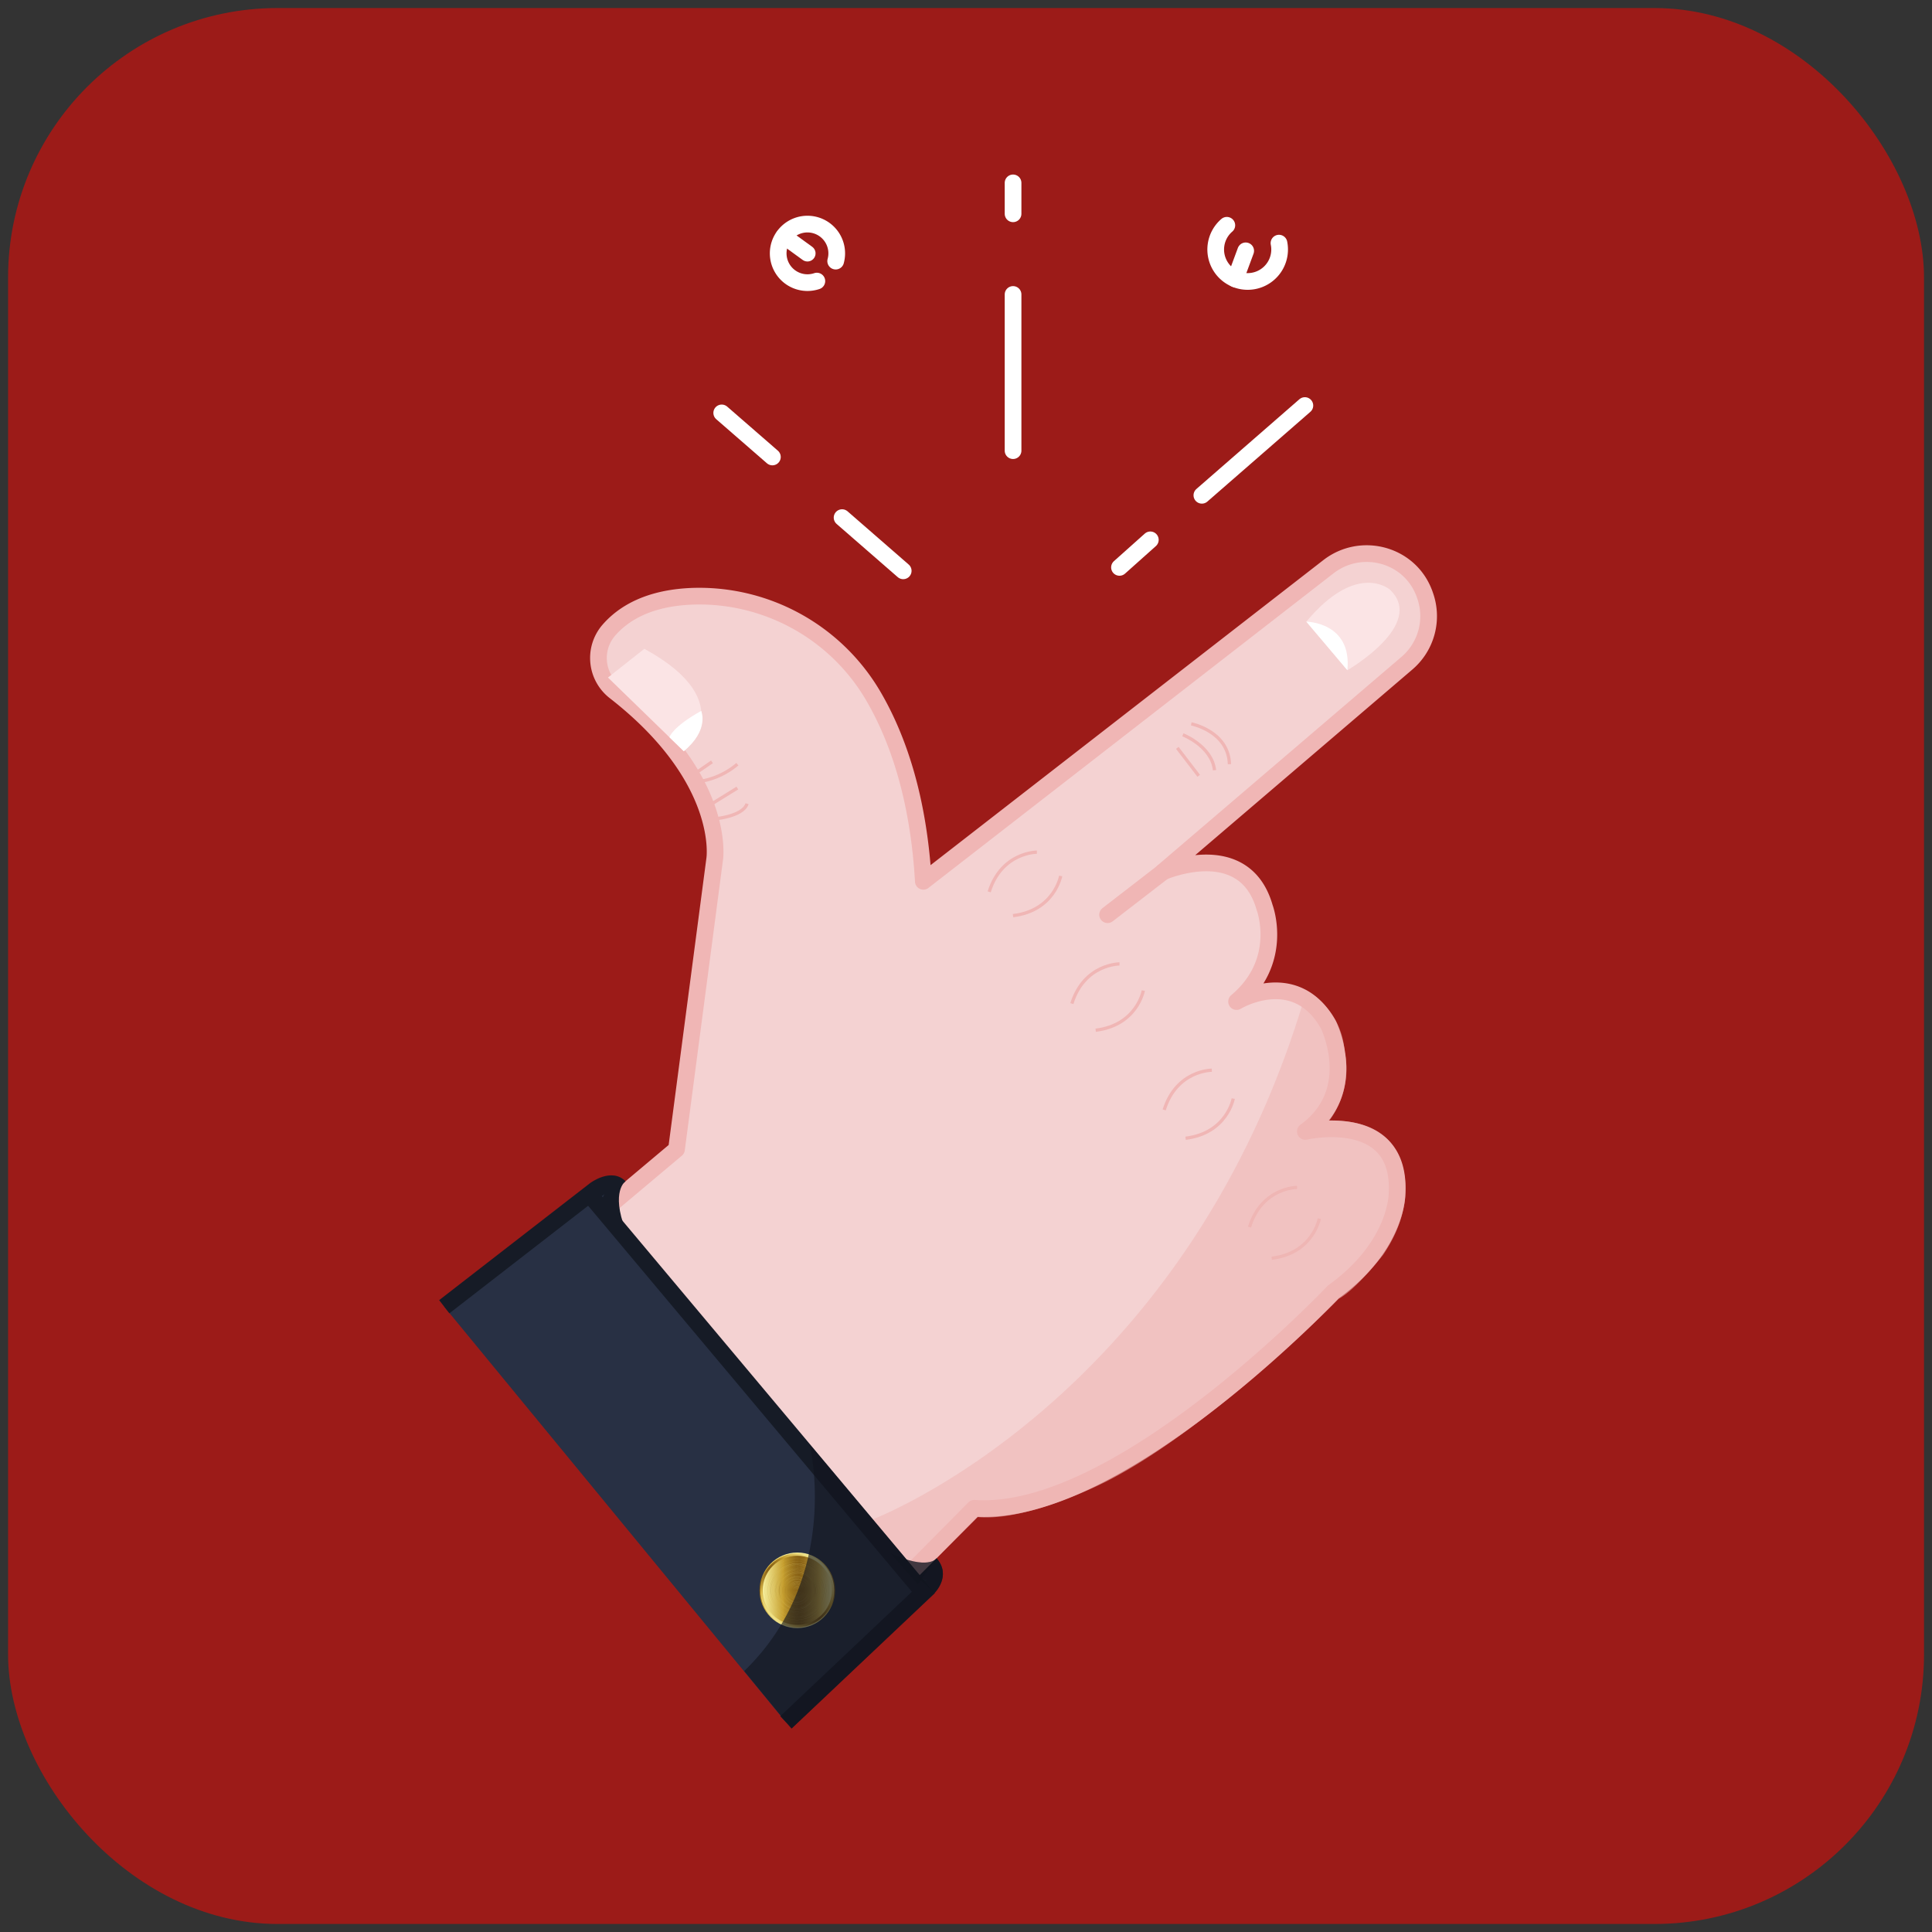 <svg xmlns="http://www.w3.org/2000/svg" xmlns:xlink="http://www.w3.org/1999/xlink" viewBox="0 0 1000 1000"><rect x="0" y="0" width="1000" height="1000" fill="#333333" stroke="none"/><defs><style>.cls-1{isolation:isolate;}.cls-2{fill:#9c1b18;}.cls-3{fill:#f4d2d2;}.cls-10,.cls-3{stroke:#f0b6b5;}.cls-3,.cls-4,.cls-65{stroke-linecap:round;}.cls-3,.cls-4{stroke-linejoin:round;}.cls-12,.cls-3,.cls-4{stroke-width:8.64px;}.cls-10,.cls-4,.cls-65{fill:none;}.cls-4,.cls-65{stroke:#fff;}.cls-5{fill:#161b26;}.cls-6{fill:#fbe4e5;}.cls-12,.cls-7{fill:#283044;}.cls-8{fill:#11141e;mix-blend-mode:soft-light;opacity:0.61;}.cls-9{fill:#fff;}.cls-10,.cls-12,.cls-65{stroke-miterlimit:10;}.cls-10{stroke-width:1.68px;}.cls-11{fill:#f0b6b5;mix-blend-mode:multiply;opacity:0.56;}.cls-12{stroke:#161b26;}.cls-13{fill:url(#linear-gradient);}.cls-14{fill:url(#linear-gradient-2);}.cls-15{fill:url(#linear-gradient-3);}.cls-16{opacity:0.4;}.cls-17{fill:url(#linear-gradient-4);}.cls-18{fill:url(#linear-gradient-5);}.cls-19{fill:url(#linear-gradient-6);}.cls-20{fill:url(#linear-gradient-7);}.cls-21{fill:url(#linear-gradient-8);}.cls-22{fill:url(#linear-gradient-9);}.cls-23{fill:url(#linear-gradient-10);}.cls-24{fill:url(#linear-gradient-11);}.cls-25{fill:url(#linear-gradient-12);}.cls-26{fill:url(#linear-gradient-13);}.cls-27{fill:url(#linear-gradient-14);}.cls-28{fill:url(#linear-gradient-15);}.cls-29{fill:url(#linear-gradient-16);}.cls-30{fill:url(#linear-gradient-17);}.cls-31{fill:url(#linear-gradient-18);}.cls-32{fill:url(#linear-gradient-19);}.cls-33{fill:url(#linear-gradient-20);}.cls-34{fill:url(#linear-gradient-21);}.cls-35{fill:url(#linear-gradient-22);}.cls-36{fill:url(#linear-gradient-23);}.cls-37{fill:url(#linear-gradient-24);}.cls-38{fill:url(#linear-gradient-25);}.cls-39{fill:url(#linear-gradient-26);}.cls-40{fill:url(#linear-gradient-27);}.cls-41{fill:url(#linear-gradient-28);}.cls-42{fill:url(#linear-gradient-29);}.cls-43{fill:url(#linear-gradient-30);}.cls-44{fill:url(#linear-gradient-31);}.cls-45{fill:url(#linear-gradient-32);}.cls-46{fill:url(#linear-gradient-33);}.cls-47{fill:url(#linear-gradient-34);}.cls-48{fill:url(#linear-gradient-35);}.cls-49{fill:url(#linear-gradient-36);}.cls-50{fill:url(#linear-gradient-37);}.cls-51{fill:url(#linear-gradient-38);}.cls-52{fill:url(#linear-gradient-39);}.cls-53{fill:url(#linear-gradient-40);}.cls-54{fill:url(#linear-gradient-41);}.cls-55{fill:url(#linear-gradient-42);}.cls-56{fill:url(#linear-gradient-43);}.cls-57{fill:url(#linear-gradient-44);}.cls-58{fill:url(#linear-gradient-45);}.cls-59{fill:url(#linear-gradient-46);}.cls-60{fill:url(#linear-gradient-47);}.cls-61{fill:url(#linear-gradient-48);}.cls-62{fill:url(#linear-gradient-49);}.cls-63{fill:url(#linear-gradient-50);}.cls-64{fill:url(#linear-gradient-51);}.cls-65{stroke-width:8.4px;}</style><linearGradient id="linear-gradient" x1="412.67" y1="842.13" x2="412.67" y2="803.81" gradientUnits="userSpaceOnUse"><stop offset="0" stop-color="#f7f09d"></stop><stop offset="0.17" stop-color="#dcc360"></stop><stop offset="0.3" stop-color="#c59e2e"></stop><stop offset="0.32" stop-color="#bb942a"></stop><stop offset="0.41" stop-color="#9f781e"></stop><stop offset="0.48" stop-color="#8e6717"></stop><stop offset="0.53" stop-color="#886114"></stop><stop offset="0.59" stop-color="#906919"></stop><stop offset="0.67" stop-color="#a47f26"></stop><stop offset="0.78" stop-color="#c6a33c"></stop><stop offset="0.83" stop-color="#dab849"></stop><stop offset="1" stop-color="#f7f09d"></stop></linearGradient><linearGradient id="linear-gradient-2" x1="425.75" y1="810.08" x2="398.25" y2="837.57" xlink:href="#linear-gradient"></linearGradient><linearGradient id="linear-gradient-3" x1="394.77" y1="823.15" x2="430.58" y2="823.15" xlink:href="#linear-gradient"></linearGradient><linearGradient id="linear-gradient-4" x1="412.52" y1="839.31" x2="412.52" y2="807.3" xlink:href="#linear-gradient"></linearGradient><linearGradient id="linear-gradient-5" x1="412.52" y1="839.94" x2="412.52" y2="806.67" xlink:href="#linear-gradient"></linearGradient><linearGradient id="linear-gradient-6" x1="412.52" y1="838.44" x2="412.52" y2="808.17" xlink:href="#linear-gradient"></linearGradient><linearGradient id="linear-gradient-7" x1="412.52" y1="837.35" x2="412.52" y2="809.26" xlink:href="#linear-gradient"></linearGradient><linearGradient id="linear-gradient-8" x1="412.52" y1="836.68" x2="412.52" y2="809.93" xlink:href="#linear-gradient"></linearGradient><linearGradient id="linear-gradient-9" x1="412.52" y1="838.45" x2="412.52" y2="808.16" xlink:href="#linear-gradient"></linearGradient><linearGradient id="linear-gradient-10" x1="412.52" y1="837.33" x2="412.52" y2="809.28" xlink:href="#linear-gradient"></linearGradient><linearGradient id="linear-gradient-11" x1="412.52" y1="837.33" x2="412.52" y2="809.28" xlink:href="#linear-gradient"></linearGradient><linearGradient id="linear-gradient-12" x1="412.52" y1="837.29" x2="412.52" y2="809.32" xlink:href="#linear-gradient"></linearGradient><linearGradient id="linear-gradient-13" x1="412.52" y1="836.79" x2="412.52" y2="809.81" xlink:href="#linear-gradient"></linearGradient><linearGradient id="linear-gradient-14" x1="412.52" y1="836.03" x2="412.52" y2="810.58" xlink:href="#linear-gradient"></linearGradient><linearGradient id="linear-gradient-15" x1="412.52" y1="835.31" x2="412.52" y2="811.3" xlink:href="#linear-gradient"></linearGradient><linearGradient id="linear-gradient-16" x1="412.52" y1="834.92" x2="412.52" y2="811.69" xlink:href="#linear-gradient"></linearGradient><linearGradient id="linear-gradient-17" x1="412.52" y1="835.24" x2="412.52" y2="811.36" xlink:href="#linear-gradient"></linearGradient><linearGradient id="linear-gradient-18" x1="412.52" y1="834.65" x2="412.52" y2="811.96" xlink:href="#linear-gradient"></linearGradient><linearGradient id="linear-gradient-19" x1="412.52" y1="833.66" x2="412.52" y2="812.95" xlink:href="#linear-gradient"></linearGradient><linearGradient id="linear-gradient-20" x1="412.52" y1="834.3" x2="412.52" y2="812.31" xlink:href="#linear-gradient"></linearGradient><linearGradient id="linear-gradient-21" x1="412.52" y1="834.06" x2="412.52" y2="812.55" xlink:href="#linear-gradient"></linearGradient><linearGradient id="linear-gradient-22" x1="412.52" y1="832.55" x2="412.52" y2="814.06" xlink:href="#linear-gradient"></linearGradient><linearGradient id="linear-gradient-23" x1="412.52" y1="833.03" x2="412.52" y2="813.58" xlink:href="#linear-gradient"></linearGradient><linearGradient id="linear-gradient-24" x1="412.52" y1="833.13" x2="412.52" y2="813.48" xlink:href="#linear-gradient"></linearGradient><linearGradient id="linear-gradient-25" x1="412.52" y1="832.75" x2="412.52" y2="813.86" xlink:href="#linear-gradient"></linearGradient><linearGradient id="linear-gradient-26" x1="412.52" y1="832.57" x2="412.52" y2="814.04" xlink:href="#linear-gradient"></linearGradient><linearGradient id="linear-gradient-27" x1="412.52" y1="831.99" x2="412.52" y2="814.62" xlink:href="#linear-gradient"></linearGradient><linearGradient id="linear-gradient-28" x1="412.52" y1="830.41" x2="412.52" y2="816.2" xlink:href="#linear-gradient"></linearGradient><linearGradient id="linear-gradient-29" x1="412.52" y1="830.83" x2="412.52" y2="815.78" xlink:href="#linear-gradient"></linearGradient><linearGradient id="linear-gradient-30" x1="412.52" y1="830.48" x2="412.52" y2="816.13" xlink:href="#linear-gradient"></linearGradient><linearGradient id="linear-gradient-31" x1="412.52" y1="830.06" x2="412.52" y2="816.55" xlink:href="#linear-gradient"></linearGradient><linearGradient id="linear-gradient-32" x1="412.52" y1="829.56" x2="412.52" y2="817.05" xlink:href="#linear-gradient"></linearGradient><linearGradient id="linear-gradient-33" x1="412.52" y1="829.37" x2="412.52" y2="817.24" xlink:href="#linear-gradient"></linearGradient><linearGradient id="linear-gradient-34" x1="412.52" y1="829.08" x2="412.52" y2="817.52" xlink:href="#linear-gradient"></linearGradient><linearGradient id="linear-gradient-35" x1="412.52" y1="828.86" x2="412.52" y2="817.75" xlink:href="#linear-gradient"></linearGradient><linearGradient id="linear-gradient-36" x1="412.52" y1="828.14" x2="412.52" y2="818.47" xlink:href="#linear-gradient"></linearGradient><linearGradient id="linear-gradient-37" x1="412.52" y1="828.03" x2="412.52" y2="818.58" xlink:href="#linear-gradient"></linearGradient><linearGradient id="linear-gradient-38" x1="412.52" y1="827.56" x2="412.52" y2="819.04" xlink:href="#linear-gradient"></linearGradient><linearGradient id="linear-gradient-39" x1="412.52" y1="827.5" x2="412.52" y2="819.11" xlink:href="#linear-gradient"></linearGradient><linearGradient id="linear-gradient-40" x1="412.52" y1="827.07" x2="412.52" y2="819.53" xlink:href="#linear-gradient"></linearGradient><linearGradient id="linear-gradient-41" x1="412.52" y1="827.01" x2="412.52" y2="819.6" xlink:href="#linear-gradient"></linearGradient><linearGradient id="linear-gradient-42" x1="412.52" y1="826.67" x2="412.52" y2="819.94" xlink:href="#linear-gradient"></linearGradient><linearGradient id="linear-gradient-43" x1="412.52" y1="826.5" x2="412.52" y2="820.1" xlink:href="#linear-gradient"></linearGradient><linearGradient id="linear-gradient-44" x1="412.52" y1="826.13" x2="412.52" y2="820.48" xlink:href="#linear-gradient"></linearGradient><linearGradient id="linear-gradient-45" x1="412.52" y1="825.67" x2="412.52" y2="820.93" xlink:href="#linear-gradient"></linearGradient><linearGradient id="linear-gradient-46" x1="412.52" y1="825.27" x2="412.52" y2="821.33" xlink:href="#linear-gradient"></linearGradient><linearGradient id="linear-gradient-47" x1="412.52" y1="825.07" x2="412.52" y2="821.54" xlink:href="#linear-gradient"></linearGradient><linearGradient id="linear-gradient-48" x1="412.52" y1="824.66" x2="412.52" y2="821.95" xlink:href="#linear-gradient"></linearGradient><linearGradient id="linear-gradient-49" x1="412.52" y1="824.41" x2="412.52" y2="822.2" xlink:href="#linear-gradient"></linearGradient><linearGradient id="linear-gradient-50" x1="412.52" y1="823.97" x2="412.52" y2="822.64" xlink:href="#linear-gradient"></linearGradient><linearGradient id="linear-gradient-51" x1="412.52" y1="823.67" x2="412.52" y2="822.94" xlink:href="#linear-gradient"></linearGradient></defs><g class="cls-1"><g id="Layer_1" data-name="Layer 1"><rect class="cls-2" x="4.18" y="4.16" width="991.69" height="991.69" rx="139.5"></rect><path class="cls-3" d="M308.53,629.87l41.63-35,19.77-150.26s6.39-41.4-51.6-86.6a22,22,0,0,1-3.47-31.51c7.62-8.95,21.13-17.37,45-17.92a104.42,104.42,0,0,1,92.41,52.12c12.4,21.41,23.13,52.1,25.65,95.47L687.57,293.35c16.43-12.77,40.75-6.92,49,12.17.36.83.71,1.69,1,2.59a32,32,0,0,1-9.41,35.21l-126.33,108s42.18-18.56,52.72,18.34c0,0,10.54,27.66-14.5,48.75,0,0,30.32-18.45,47.45,11.87,0,0,17.14,34.27-11.86,55.35,0,0,50.09-11.48,47.45,32.49,0,0,0,26.83-32.95,50.55,0,0-110.72,117.31-185.85,112l-37.8,38.15Z"></path><line class="cls-4" x1="467.5" y1="295.46" x2="435.86" y2="267.92"></line><line class="cls-4" x1="399.79" y1="236.53" x2="373.56" y2="213.72"></line><line class="cls-4" x1="524.36" y1="233.26" x2="524.36" y2="152.41"></line><line class="cls-4" x1="524.36" y1="110.66" x2="524.36" y2="94.66"></line><line class="cls-4" x1="675.4" y1="209.91" x2="622.09" y2="256.36"></line><line class="cls-4" x1="595.41" y1="279.42" x2="579.44" y2="293.68"></line><path class="cls-4" d="M432.55,135.15a15.15,15.15,0,1,0-9.75,10.34"></path><path class="cls-5" d="M305.62,612.25s10.85-8.15,18.15-.86l-11.49,9.74Z"></path><path class="cls-5" d="M483.71,824.55s9-8.84,1.08-18L475,816.42Z"></path><line class="cls-3" x1="601.91" y1="451.35" x2="573.29" y2="473.45"></line><path class="cls-6" d="M676.15,321.76,697.4,346.9s40.81-23.56,22.11-41.62C719.51,305.28,702.6,290.11,676.15,321.76Z"></path><path class="cls-6" d="M353.93,388.82s30.69-25.09-20.42-53l-18.82,14.87Z"></path><path class="cls-5" d="M323.77,611.39s-7.75,5.15,0,25.25l-18.72-18.49Z"></path><path class="cls-5" d="M484.79,806.58S480.5,813,461,804L475,820Z"></path><path class="cls-7" d="M314.69,637.24s-6.4-12.07-1.86-19.09L302,626.34Z"></path><path class="cls-7" d="M462,812l9.47,12.21,8.11-6.57S469.28,817.33,462,812Z"></path><path class="cls-8" d="M462,812l9.47,12.21,8.11-6.57S469.28,817.33,462,812Z"></path><path class="cls-9" d="M676.15,321.76s23.72.24,21.25,25.14Z"></path><path class="cls-9" d="M346.5,381.6s1.31-5.19,16.44-13.64c0,0,4.39,9.79-9,20.86Z"></path><path class="cls-10" d="M616.6,374.67s19.27,3.78,19.75,20.87"></path><path class="cls-10" d="M612.26,380.34s14.94,5.79,16.38,18.31"></path><line class="cls-10" x1="609.37" y1="387.09" x2="620.45" y2="401.54"></line><path class="cls-10" d="M363.07,404.31a39.42,39.42,0,0,0,18.59-8.77"></path><line class="cls-10" x1="368.52" y1="416.01" x2="381.66" y2="407.89"></line><path class="cls-10" d="M368.52,424s16-1.09,18.15-8"></path><line class="cls-10" x1="358.05" y1="401.54" x2="368.52" y2="394.32"></line><path class="cls-10" d="M579.45,498.93s-18.2-.07-24.66,20.54"></path><path class="cls-10" d="M671.39,614.6s-18.2-.07-24.65,20.53"></path><path class="cls-10" d="M627.24,553.94s-18.2-.07-24.66,20.54"></path><path class="cls-10" d="M536.69,441.08S518.49,441,512,461.62"></path><path class="cls-10" d="M549,453.41s-3.23,17.92-24.66,20.53"></path><path class="cls-10" d="M591.78,512.71s-3.23,17.91-24.66,20.53"></path><path class="cls-10" d="M638.32,568.62s-3.23,17.91-24.66,20.53"></path><path class="cls-10" d="M682.87,630.74s-3.23,17.91-24.66,20.53"></path><path class="cls-11" d="M451.47,786.51S612.46,725.75,675,517l1-4.4a39.38,39.38,0,0,1,20,32.08s5,18-8.16,35.61c0,0,25.78-2.78,35.24,16.33,0,0,13.72,22.06-7.23,52.94,0,0-14.1,18.09-23,22.73,0,0-65.29,66.4-119.63,94.22,0,0-40.62,21.14-67.14,18.73l-31.3,31.3-26.39-30.19Z"></path><polyline class="cls-12" points="229.95 676.37 305.05 618.14 477.92 824.23 406.83 891.46"></polyline><circle class="cls-13" cx="412.67" cy="823.15" r="19.56"></circle><circle class="cls-14" cx="412.67" cy="823.15" r="19.11"></circle><circle class="cls-15" cx="412.67" cy="823.15" r="17.9"></circle><g class="cls-16"><path class="cls-17" d="M412.52,839.31a16,16,0,1,1,11.32-4.68A15.9,15.9,0,0,1,412.52,839.31Zm0-32a16,16,0,1,0,16,16A16,16,0,0,0,412.52,807.34Z"></path><path class="cls-18" d="M412.52,839.94a16.63,16.63,0,1,1,11.76-4.87A16.53,16.53,0,0,1,412.52,839.94Zm0-33.22a16.59,16.59,0,1,0,16.59,16.58A16.6,16.6,0,0,0,412.52,806.72Z"></path><path class="cls-19" d="M412.52,838.44a15.12,15.12,0,1,1,10.7-4.43A15,15,0,0,1,412.52,838.44Zm0-30.22a15.09,15.09,0,1,0,15.09,15.08A15.1,15.1,0,0,0,412.52,808.22Z"></path><path class="cls-20" d="M412.52,837.35a14,14,0,1,1,9.94-4.11A14,14,0,0,1,412.52,837.35Zm0-28.05a14,14,0,1,0,14,14A14,14,0,0,0,412.52,809.3Z"></path><path class="cls-21" d="M412.52,836.68a13.37,13.37,0,1,1,9.46-3.92A13.27,13.27,0,0,1,412.52,836.68Zm0-26.7a13.33,13.33,0,1,0,13.33,13.32A13.34,13.34,0,0,0,412.52,810Z"></path><path class="cls-22" d="M412.52,838.45A15.14,15.14,0,1,1,423.23,834,15,15,0,0,1,412.52,838.45Zm0-30.25a15.1,15.1,0,1,0,15.1,15.1A15.12,15.12,0,0,0,412.52,808.2Z"></path><path class="cls-23" d="M412.52,837.33a14,14,0,1,1,9.92-4.11A13.93,13.93,0,0,1,412.52,837.33Zm0-28a14,14,0,1,0,14,14A14,14,0,0,0,412.52,809.33Z"></path><path class="cls-24" d="M412.52,837.33a14,14,0,1,1,9.92-4.11A13.93,13.93,0,0,1,412.52,837.33Zm0-28a14,14,0,1,0,14,14A14,14,0,0,0,412.52,809.33Z"></path><path class="cls-25" d="M412.52,837.29a14,14,0,1,1,9.89-4.09A13.89,13.89,0,0,1,412.52,837.29Zm0-27.93a13.95,13.95,0,1,0,13.94,13.94A14,14,0,0,0,412.52,809.36Z"></path><path class="cls-26" d="M412.52,836.79a13.49,13.49,0,1,1,9.54-3.95A13.37,13.37,0,0,1,412.52,836.79Zm0-26.93A13.45,13.45,0,1,0,426,823.3,13.46,13.46,0,0,0,412.52,809.86Z"></path><path class="cls-27" d="M412.52,836a12.72,12.72,0,1,1,9-3.73A12.66,12.66,0,0,1,412.52,836Zm0-25.4A12.68,12.68,0,1,0,425.2,823.3,12.69,12.69,0,0,0,412.52,810.63Z"></path><path class="cls-28" d="M412.52,835.31a12,12,0,1,1,8.49-3.52A11.9,11.9,0,0,1,412.52,835.31Zm0-24a12,12,0,1,0,12,11.95A12,12,0,0,0,412.52,811.35Z"></path><path class="cls-29" d="M412.52,834.92a11.61,11.61,0,1,1,8.22-3.4A11.51,11.51,0,0,1,412.52,834.92Zm0-23.19a11.58,11.58,0,1,0,11.57,11.57A11.58,11.58,0,0,0,412.52,811.73Z"></path><path class="cls-30" d="M412.52,835.24a11.93,11.93,0,1,1,8.44-3.49A11.9,11.9,0,0,1,412.52,835.24Zm0-23.83a11.9,11.9,0,1,0,11.89,11.89A11.9,11.9,0,0,0,412.52,811.41Z"></path><path class="cls-31" d="M412.52,834.65a11.34,11.34,0,1,1,8-3.32A11.27,11.27,0,0,1,412.52,834.65Zm0-22.64a11.3,11.3,0,1,0,11.3,11.29A11.31,11.31,0,0,0,412.52,812Z"></path><path class="cls-32" d="M412.52,833.66a10.36,10.36,0,1,1,7.32-3A10.33,10.33,0,0,1,412.52,833.66Zm0-20.67a10.32,10.32,0,1,0,10.31,10.31A10.32,10.32,0,0,0,412.52,813Z"></path><path class="cls-33" d="M412.52,834.3a11,11,0,1,1,7.77-3.22A11,11,0,0,1,412.52,834.3Zm0-21.94a10.95,10.95,0,1,0,11,10.94A11,11,0,0,0,412.52,812.36Z"></path><path class="cls-34" d="M412.52,834.06a10.75,10.75,0,1,1,7.61-3.15A10.69,10.69,0,0,1,412.52,834.06Zm0-21.47a10.72,10.72,0,1,0,10.71,10.71A10.72,10.72,0,0,0,412.52,812.59Z"></path><path class="cls-35" d="M412.52,832.55a9.24,9.24,0,1,1,6.54-2.71A9.18,9.18,0,0,1,412.52,832.55Zm0-18.44a9.2,9.2,0,1,0,9.2,9.19A9.21,9.21,0,0,0,412.52,814.11Z"></path><path class="cls-36" d="M412.52,833a9.71,9.71,0,1,1,6.88-2.85A9.66,9.66,0,0,1,412.52,833Zm0-19.4a9.68,9.68,0,1,0,9.68,9.67A9.69,9.69,0,0,0,412.52,813.63Z"></path><path class="cls-37" d="M412.52,833.13a9.83,9.83,0,1,1,7-2.88A9.73,9.73,0,0,1,412.52,833.13Zm0-19.61a9.78,9.78,0,1,0,9.78,9.78A9.79,9.79,0,0,0,412.52,813.52Z"></path><path class="cls-38" d="M412.52,832.75a9.45,9.45,0,0,1,0-18.89h0a9.45,9.45,0,0,1,0,18.89Zm0-18.84a9.4,9.4,0,1,0,9.4,9.39A9.41,9.41,0,0,0,412.52,813.91Z"></path><path class="cls-39" d="M412.52,832.57a9.27,9.27,0,1,1,6.55-2.71A9.21,9.21,0,0,1,412.52,832.57Zm0-18.49a9.23,9.23,0,1,0,9.22,9.22A9.23,9.23,0,0,0,412.52,814.08Z"></path><path class="cls-40" d="M412.52,832a8.69,8.69,0,1,1,6.14-2.54A8.62,8.62,0,0,1,412.52,832Zm0-17.33a8.64,8.64,0,1,0,8.64,8.64A8.65,8.65,0,0,0,412.52,814.66Z"></path><path class="cls-41" d="M412.52,830.41a7.11,7.11,0,1,1,7.11-7.11A7.12,7.12,0,0,1,412.52,830.41Zm0-14.17a7.07,7.07,0,1,0,7.06,7.06A7.07,7.07,0,0,0,412.52,816.24Z"></path><path class="cls-42" d="M412.52,830.83A7.53,7.53,0,1,1,420,823.3,7.53,7.53,0,0,1,412.52,830.83Zm0-15A7.48,7.48,0,1,0,420,823.3,7.49,7.49,0,0,0,412.52,815.83Z"></path><path class="cls-43" d="M412.52,830.48a7.18,7.18,0,1,1,7.18-7.18A7.19,7.19,0,0,1,412.52,830.48Zm0-14.31a7.13,7.13,0,1,0,7.13,7.13A7.14,7.14,0,0,0,412.52,816.17Z"></path><path class="cls-44" d="M412.52,830.06a6.76,6.76,0,1,1,6.76-6.76A6.76,6.76,0,0,1,412.52,830.06Zm0-13.47a6.72,6.72,0,1,0,6.71,6.71A6.72,6.72,0,0,0,412.52,816.59Z"></path><path class="cls-45" d="M412.52,829.56a6.26,6.26,0,1,1,6.25-6.26A6.27,6.27,0,0,1,412.52,829.56Zm0-12.46a6.21,6.21,0,1,0,6.21,6.2A6.21,6.21,0,0,0,412.52,817.1Z"></path><path class="cls-46" d="M412.52,829.37a6.07,6.07,0,1,1,6.06-6.07A6.07,6.07,0,0,1,412.52,829.37Zm0-12.08a6,6,0,1,0,6,6A6,6,0,0,0,412.52,817.29Z"></path><path class="cls-47" d="M412.52,829.08a5.78,5.78,0,1,1,5.78-5.78A5.78,5.78,0,0,1,412.52,829.08Zm0-11.51a5.74,5.74,0,1,0,5.73,5.73A5.74,5.74,0,0,0,412.52,817.57Z"></path><path class="cls-48" d="M412.52,828.86a5.56,5.56,0,1,1,5.56-5.56A5.56,5.56,0,0,1,412.52,828.86Zm0-11.07A5.52,5.52,0,1,0,418,823.3,5.51,5.51,0,0,0,412.52,817.79Z"></path><path class="cls-49" d="M412.52,828.14a4.84,4.84,0,1,1,4.84-4.84A4.84,4.84,0,0,1,412.52,828.14Zm0-9.63a4.8,4.8,0,1,0,4.79,4.79A4.8,4.8,0,0,0,412.52,818.51Z"></path><path class="cls-50" d="M412.52,828a4.73,4.73,0,1,1,4.72-4.73A4.73,4.73,0,0,1,412.52,828Zm0-9.4a4.68,4.68,0,1,0,4.67,4.67A4.68,4.68,0,0,0,412.52,818.63Z"></path><path class="cls-51" d="M412.52,827.56a4.26,4.26,0,1,1,4.26-4.26A4.26,4.26,0,0,1,412.52,827.56Zm0-8.47a4.22,4.22,0,1,0,4.21,4.21A4.22,4.22,0,0,0,412.52,819.09Z"></path><path class="cls-52" d="M412.52,827.5a4.2,4.2,0,1,1,4.19-4.2A4.2,4.2,0,0,1,412.52,827.5Zm0-8.34a4.15,4.15,0,1,0,4.15,4.14A4.15,4.15,0,0,0,412.52,819.16Z"></path><path class="cls-53" d="M412.52,827.07a3.77,3.77,0,1,1,3.77-3.77A3.77,3.77,0,0,1,412.52,827.07Zm0-7.49a3.73,3.73,0,1,0,3.72,3.72A3.73,3.73,0,0,0,412.52,819.58Z"></path><path class="cls-54" d="M412.52,827a3.71,3.71,0,1,1,3.71-3.71A3.72,3.72,0,0,1,412.52,827Zm0-7.37a3.66,3.66,0,1,0,3.66,3.66A3.67,3.67,0,0,0,412.52,819.64Z"></path><path class="cls-55" d="M412.52,826.67a3.37,3.37,0,1,1,3.37-3.37A3.37,3.37,0,0,1,412.52,826.67Zm0-6.69a3.32,3.32,0,1,0,3.32,3.32A3.32,3.32,0,0,0,412.52,820Z"></path><path class="cls-56" d="M412.52,826.5a3.2,3.2,0,1,1,3.2-3.2A3.2,3.2,0,0,1,412.52,826.5Zm0-6.35a3.16,3.16,0,1,0,3.15,3.15A3.16,3.16,0,0,0,412.52,820.15Z"></path><path class="cls-57" d="M412.52,826.13a2.83,2.83,0,1,1,2.82-2.83A2.83,2.83,0,0,1,412.52,826.13Zm0-5.6a2.78,2.78,0,1,0,2.78,2.77A2.78,2.78,0,0,0,412.52,820.53Z"></path><path class="cls-58" d="M412.52,825.67a2.37,2.37,0,1,1,2.37-2.37A2.37,2.37,0,0,1,412.52,825.67Zm0-4.69a2.33,2.33,0,1,0,2.32,2.32A2.32,2.32,0,0,0,412.52,821Z"></path><path class="cls-59" d="M412.52,825.27a2,2,0,1,1,2-2A2,2,0,0,1,412.52,825.27Zm0-3.89a1.93,1.93,0,1,0,1.92,1.92A1.92,1.92,0,0,0,412.52,821.38Z"></path><path class="cls-60" d="M412.52,825.07a1.77,1.77,0,1,1,1.77-1.77A1.77,1.77,0,0,1,412.52,825.07Zm0-3.49a1.73,1.73,0,1,0,1.72,1.72A1.72,1.72,0,0,0,412.52,821.58Z"></path><path class="cls-61" d="M412.52,824.66a1.36,1.36,0,1,1,1.36-1.36A1.36,1.36,0,0,1,412.52,824.66Zm0-2.67a1.32,1.32,0,1,0,1.31,1.31A1.31,1.31,0,0,0,412.52,822Z"></path><path class="cls-62" d="M412.52,824.41a1.11,1.11,0,1,1,1.1-1.11A1.11,1.11,0,0,1,412.52,824.41Zm0-2.16a1.06,1.06,0,1,0,1.05,1A1.06,1.06,0,0,0,412.52,822.25Z"></path><path class="cls-63" d="M412.52,824a.67.67,0,1,1,.67-.67A.67.67,0,0,1,412.52,824Zm0-1.29a.62.62,0,0,0-.62.62.62.62,0,0,0,1.24,0A.62.62,0,0,0,412.52,822.68Z"></path><path class="cls-64" d="M412.52,823.67a.37.37,0,0,1-.36-.37.36.36,0,0,1,.72,0A.37.37,0,0,1,412.52,823.67Zm0-.68a.32.32,0,1,0,0,.63.32.32,0,1,0,0-.63Z"></path></g><path class="cls-8" d="M419.05,747.55s17,68.21-33.85,117.38l24.44,29.82,74.17-70.07Z"></path><path class="cls-8" d="M483.71,824.55s9-8.84,1.08-18L475,816.42Z"></path><path class="cls-8" d="M484.79,806.58S480.5,813,461,804L475,820Z"></path><line class="cls-65" x1="405.68" y1="122.24" x2="417.93" y2="131.14"></line><path class="cls-4" d="M662,125.85a16.54,16.54,0,1,1-27-9.24"></path><line class="cls-4" x1="639.38" y1="144.4" x2="644.77" y2="129.83"></line></g></g></svg>